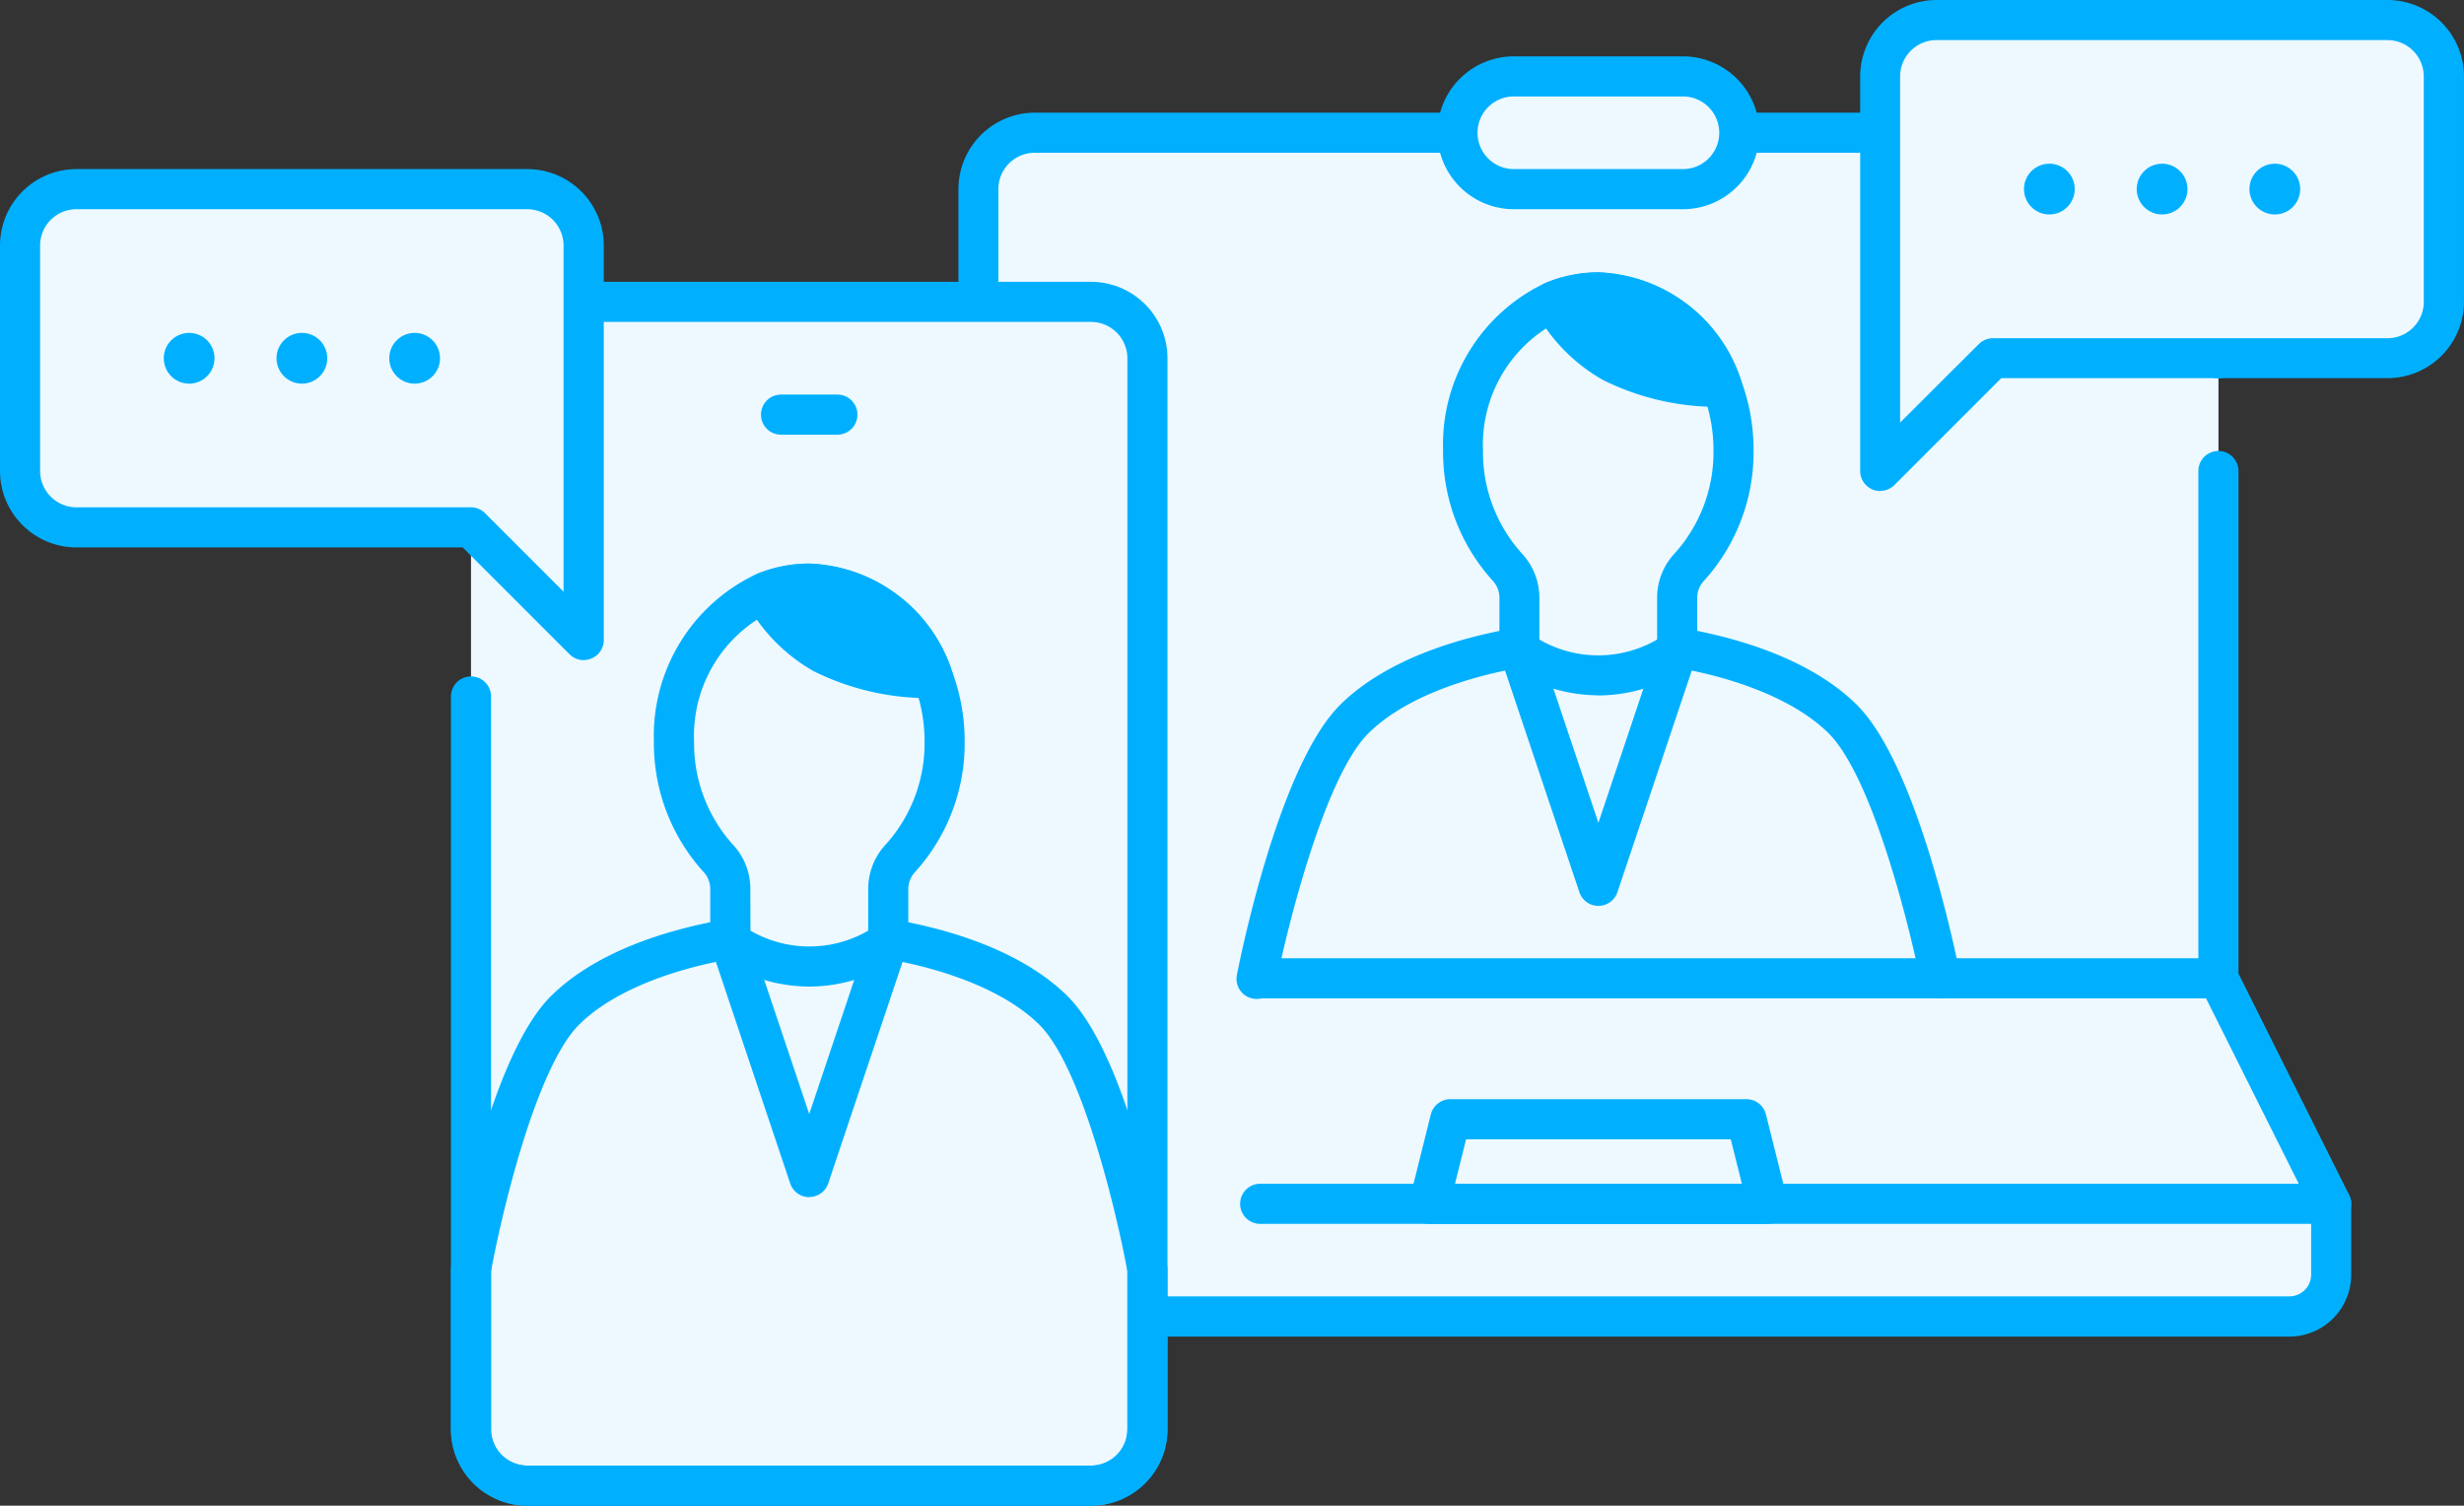 <svg xmlns="http://www.w3.org/2000/svg" xmlns:xlink="http://www.w3.org/1999/xlink" width="75.583" height="46.187" viewBox="0 0 75.583 46.187">
  <rect x="0" y="0" width="75.583" height="46.187" fill="#333333" stroke="none"/>
  <defs>
    <clipPath id="clip-path">
      <rect id="長方形_5177" data-name="長方形 5177" width="75.583" height="46.187" transform="translate(0 0)" fill="none"/>
    </clipPath>
  </defs>
  <g id="workstyle-icon03" transform="translate(0 0)">
    <g id="グループ_17687" data-name="グループ 17687" clip-path="url(#clip-path)">
      <path id="パス_33321" data-name="パス 33321" d="M68.051,30.01V5.8a1.729,1.729,0,0,0-1.729-1.729H31.739A1.729,1.729,0,0,0,30.01,5.8V30.01l-3.458,6.917V39.1a1.281,1.281,0,0,0,1.281,1.281H70.228A1.281,1.281,0,0,0,71.509,39.1V36.927l-.157-.316Z" fill="#edf9ff"/>
      <path id="パス_33322" data-name="パス 33322" d="M70.228,41H27.833a1.9,1.9,0,0,1-1.9-1.9V36.927A.608.608,0,0,1,26,36.652L29.4,29.865V5.8a2.347,2.347,0,0,1,2.344-2.344H66.322A2.347,2.347,0,0,1,68.666,5.8V10.99a.615.615,0,0,1-1.23,0V5.8a1.116,1.116,0,0,0-1.114-1.114H31.739A1.116,1.116,0,0,0,30.625,5.8V30.01a.608.608,0,0,1-.065.275l-3.393,6.787V39.1a.667.667,0,0,0,.666.666H70.228a.667.667,0,0,0,.666-.666V37.072L67.5,30.285a.608.608,0,0,1-.065-.275V14.448a.615.615,0,0,1,1.23,0V29.865l3.393,6.787a.608.608,0,0,1,.065.275V39.1a1.9,1.9,0,0,1-1.9,1.9" fill="#00b0ff"/>
      <path id="パス_33323" data-name="パス 33323" d="M43.843,36.927H54.218l-.649-2.594H44.491Z" fill="#edf9ff"/>
      <path id="パス_33324" data-name="パス 33324" d="M54.218,37.542H43.843a.616.616,0,0,1-.6-.764l.648-2.594a.616.616,0,0,1,.6-.466H53.57a.614.614,0,0,1,.6.466l.649,2.594a.616.616,0,0,1-.6.764m-9.587-1.23h8.8l-.341-1.364H44.972Z" fill="#00b0ff"/>
      <path id="パス_33325" data-name="パス 33325" d="M51.624,5.8H46.437a1.729,1.729,0,1,1,0-3.458h5.187a1.729,1.729,0,1,1,0,3.458" fill="#edf9ff"/>
      <path id="パス_33326" data-name="パス 33326" d="M51.624,6.417H46.437a2.344,2.344,0,1,1,0-4.688h5.187a2.344,2.344,0,1,1,0,4.688M46.437,2.959a1.114,1.114,0,0,0,0,2.228h5.187a1.114,1.114,0,1,0,0-2.228Z" fill="#00b0ff"/>
      <path id="パス_33327" data-name="パス 33327" d="M59.515,30.625a.615.615,0,0,1-.6-.5c-.33-1.676-1.482-6.314-2.832-7.641-1.553-1.526-4.743-2.221-7.049-2.221s-5.5.695-7.049,2.221c-1.35,1.327-2.5,5.965-2.833,7.641a.615.615,0,1,1-1.206-.238c.128-.654,1.312-6.448,3.177-8.28,2.067-2.032,5.945-2.574,7.911-2.574s5.843.542,7.911,2.574c1.865,1.832,3.048,7.626,3.177,8.28a.617.617,0,0,1-.6.734" fill="#00b0ff"/>
      <path id="パス_33328" data-name="パス 33328" d="M49.031,27.173l2.421-7.217H46.61Z" fill="#edf9ff"/>
      <path id="パス_33329" data-name="パス 33329" d="M49.031,27.788h0a.615.615,0,0,1-.583-.419l-2.421-7.218a.615.615,0,0,1,1.166-.391l1.838,5.479,1.838-5.479a.615.615,0,0,1,1.166.391l-2.421,7.218a.616.616,0,0,1-.583.419" fill="#00b0ff"/>
      <path id="パス_33330" data-name="パス 33330" d="M52.83,11.864a4.183,4.183,0,0,0-3.8-2.893,3.613,3.613,0,0,0-1.374.273,4.853,4.853,0,0,0-2.776,4.569,5.22,5.22,0,0,0,1.353,3.575,1.382,1.382,0,0,1,.376.946v1.622a4.245,4.245,0,0,0,4.842,0V18.334a1.382,1.382,0,0,1,.376-.946,5.22,5.22,0,0,0,1.353-3.575,5.516,5.516,0,0,0-.351-1.949" fill="#edf9ff"/>
      <path id="パス_33331" data-name="パス 33331" d="M49.031,21.329a4.937,4.937,0,0,1-2.765-.863.618.618,0,0,1-.271-.51V18.334a.765.765,0,0,0-.209-.525,5.871,5.871,0,0,1-1.52-4,5.479,5.479,0,0,1,3.157-5.138,4.219,4.219,0,0,1,1.608-.319A4.79,4.79,0,0,1,53.4,11.647a6.115,6.115,0,0,1,.391,2.166,5.871,5.871,0,0,1-1.52,4,.765.765,0,0,0-.209.525v1.622a.618.618,0,0,1-.271.51,4.939,4.939,0,0,1-2.765.863m-1.806-1.715a3.605,3.605,0,0,0,3.612,0v-1.28a1.99,1.99,0,0,1,.542-1.367,4.632,4.632,0,0,0,1.187-3.154,4.88,4.88,0,0,0-.312-1.732,3.575,3.575,0,0,0-3.223-2.495,3.012,3.012,0,0,0-1.141.227,4.245,4.245,0,0,0-2.394,4,4.631,4.631,0,0,0,1.186,3.154,1.991,1.991,0,0,1,.543,1.367Z" fill="#00b0ff"/>
      <path id="パス_33332" data-name="パス 33332" d="M49.457,11.111a7.417,7.417,0,0,0,3.373.752,4.183,4.183,0,0,0-3.8-2.892,3.594,3.594,0,0,0-1.374.273c-.007.019-.01.03-.01.03a4.777,4.777,0,0,0,1.81,1.837" fill="#00b0ff"/>
      <path id="パス_33333" data-name="パス 33333" d="M52.716,12.481a7.912,7.912,0,0,1-3.555-.83,5.391,5.391,0,0,1-2.063-2.1.626.626,0,0,1-.043-.44l.016-.052a.616.616,0,0,1,.353-.382,4.233,4.233,0,0,1,1.607-.319A4.788,4.788,0,0,1,53.4,11.647a.615.615,0,0,1-.553.832c-.011,0-.059,0-.136,0m-4.1-2.866a3.98,3.98,0,0,0,1.133.958,5.886,5.886,0,0,0,2.044.615,3.365,3.365,0,0,0-2.767-1.6,2.964,2.964,0,0,0-.41.029" fill="#00b0ff"/>
      <path id="パス_33334" data-name="パス 33334" d="M68.051,30.625h-29.4a.615.615,0,0,1,0-1.23h29.4a.615.615,0,0,1,0,1.23" fill="#00b0ff"/>
      <path id="パス_33335" data-name="パス 33335" d="M73.239.615H59.406a1.729,1.729,0,0,0-1.729,1.729v12.1l3.458-3.458h12.1a1.729,1.729,0,0,0,1.728-1.729V2.344A1.729,1.729,0,0,0,73.239.615" fill="#edf9ff"/>
      <path id="パス_33336" data-name="パス 33336" d="M57.676,15.063a.6.6,0,0,1-.235-.047.614.614,0,0,1-.38-.568V2.344A2.347,2.347,0,0,1,59.4,0H73.238a2.347,2.347,0,0,1,2.344,2.344V9.261A2.347,2.347,0,0,1,73.238,11.6H61.389l-3.278,3.278a.614.614,0,0,1-.435.18M59.4,1.23a1.116,1.116,0,0,0-1.114,1.114V12.963L60.7,10.555a.618.618,0,0,1,.435-.18h12.1a1.116,1.116,0,0,0,1.114-1.114V2.344A1.116,1.116,0,0,0,73.238,1.23Z" fill="#00b0ff"/>
      <path id="パス_33337" data-name="パス 33337" d="M63.642,5.8a.778.778,0,1,1-.778-.778.778.778,0,0,1,.778.778" fill="#00b0ff"/>
      <path id="パス_33338" data-name="パス 33338" d="M67.1,5.8a.778.778,0,1,1-.778-.778A.778.778,0,0,1,67.1,5.8" fill="#00b0ff"/>
      <path id="パス_33339" data-name="パス 33339" d="M70.558,5.8a.778.778,0,1,1-.778-.778.778.778,0,0,1,.778.778" fill="#00b0ff"/>
      <path id="パス_33340" data-name="パス 33340" d="M33.468,9.261H16.177a1.729,1.729,0,0,0-1.729,1.729V43.844a1.729,1.729,0,0,0,1.729,1.729H33.468A1.729,1.729,0,0,0,35.2,43.844V10.99a1.729,1.729,0,0,0-1.729-1.729" fill="#edf9ff"/>
      <path id="パス_33341" data-name="パス 33341" d="M33.468,46.187H16.177a2.347,2.347,0,0,1-2.344-2.344V21.364a.615.615,0,0,1,1.23,0V43.843a1.115,1.115,0,0,0,1.114,1.114H33.468a1.116,1.116,0,0,0,1.114-1.114V10.989a1.116,1.116,0,0,0-1.114-1.114H16.177a1.115,1.115,0,0,0-1.114,1.114v5.188a.615.615,0,0,1-1.23,0V10.989a2.347,2.347,0,0,1,2.344-2.344H33.468a2.347,2.347,0,0,1,2.344,2.344V43.843a2.347,2.347,0,0,1-2.344,2.344" fill="#00b0ff"/>
      <path id="パス_33342" data-name="パス 33342" d="M2.344,5.8H16.177a1.729,1.729,0,0,1,1.729,1.729v12.1l-3.458-3.458H2.344A1.729,1.729,0,0,1,.615,14.448V7.531A1.729,1.729,0,0,1,2.344,5.8" fill="#edf9ff"/>
      <path id="パス_33343" data-name="パス 33343" d="M17.906,20.25a.614.614,0,0,1-.435-.18l-3.278-3.278H2.344A2.347,2.347,0,0,1,0,14.448V7.531A2.347,2.347,0,0,1,2.344,5.187H16.177a2.347,2.347,0,0,1,2.344,2.344v12.1a.614.614,0,0,1-.38.568.6.6,0,0,1-.235.047M2.344,6.417A1.116,1.116,0,0,0,1.23,7.531v6.917a1.116,1.116,0,0,0,1.114,1.114h12.1a.618.618,0,0,1,.435.18l2.408,2.408V7.531a1.116,1.116,0,0,0-1.114-1.114Z" fill="#00b0ff"/>
      <path id="パス_33344" data-name="パス 33344" d="M11.941,10.99a.778.778,0,1,0,.778-.778.778.778,0,0,0-.778.778" fill="#00b0ff"/>
      <path id="パス_33345" data-name="パス 33345" d="M8.483,10.99a.778.778,0,1,0,.777-.778.777.777,0,0,0-.777.778" fill="#00b0ff"/>
      <path id="パス_33346" data-name="パス 33346" d="M5.024,10.99a.778.778,0,1,0,.778-.778.778.778,0,0,0-.778.778" fill="#00b0ff"/>
      <path id="パス_33347" data-name="パス 33347" d="M33.468,46.187H16.177a2.347,2.347,0,0,1-2.344-2.344v-4.9a.574.574,0,0,1,.01-.109c.117-.655,1.2-6.454,3.069-8.29,2.067-2.032,5.945-2.574,7.911-2.574s5.843.542,7.911,2.574c1.869,1.836,2.952,7.635,3.069,8.29a.67.67,0,0,1,.01.109v4.9a2.347,2.347,0,0,1-2.345,2.344M15.063,39v4.843a1.115,1.115,0,0,0,1.114,1.114H33.468a1.115,1.115,0,0,0,1.115-1.114V39c-.313-1.717-1.379-6.267-2.711-7.577C30.319,29.9,27.129,29.2,24.823,29.2s-5.5.695-7.049,2.221c-1.333,1.31-2.4,5.86-2.711,7.577" fill="#00b0ff"/>
      <path id="パス_33348" data-name="パス 33348" d="M24.823,36.108l2.421-7.217H22.4Z" fill="#edf9ff"/>
      <path id="パス_33349" data-name="パス 33349" d="M24.823,36.723a.616.616,0,0,1-.583-.419l-2.421-7.218a.615.615,0,0,1,1.166-.391l1.838,5.479,1.838-5.479a.615.615,0,0,1,1.166.391L25.406,36.3a.616.616,0,0,1-.583.419" fill="#00b0ff"/>
      <path id="パス_33350" data-name="パス 33350" d="M28.622,20.8a4.183,4.183,0,0,0-3.8-2.893,3.613,3.613,0,0,0-1.374.273,4.853,4.853,0,0,0-2.776,4.569,5.22,5.22,0,0,0,1.353,3.575,1.382,1.382,0,0,1,.376.946V28.89a4.245,4.245,0,0,0,4.842,0V27.268a1.382,1.382,0,0,1,.376-.946,5.22,5.22,0,0,0,1.353-3.575,5.516,5.516,0,0,0-.351-1.949" fill="#edf9ff"/>
      <path id="パス_33351" data-name="パス 33351" d="M24.823,30.263a4.937,4.937,0,0,1-2.765-.863.615.615,0,0,1-.271-.51V27.268a.765.765,0,0,0-.209-.525,5.871,5.871,0,0,1-1.52-4,5.478,5.478,0,0,1,3.158-5.138,4.229,4.229,0,0,1,1.607-.319A4.79,4.79,0,0,1,29.2,20.581a6.115,6.115,0,0,1,.391,2.166,5.871,5.871,0,0,1-1.52,4,.765.765,0,0,0-.209.525V28.89a.618.618,0,0,1-.271.51,4.939,4.939,0,0,1-2.765.863m-1.806-1.715a3.605,3.605,0,0,0,3.612,0v-1.28a1.99,1.99,0,0,1,.542-1.367,4.632,4.632,0,0,0,1.187-3.154,4.88,4.88,0,0,0-.312-1.732,3.575,3.575,0,0,0-3.223-2.495,3.012,3.012,0,0,0-1.141.227,4.245,4.245,0,0,0-2.394,4A4.631,4.631,0,0,0,22.474,25.9a1.991,1.991,0,0,1,.543,1.367Z" fill="#00b0ff"/>
      <path id="パス_33352" data-name="パス 33352" d="M25.249,20.046a7.417,7.417,0,0,0,3.373.752,4.183,4.183,0,0,0-3.8-2.892,3.594,3.594,0,0,0-1.374.273l-.01.03a4.777,4.777,0,0,0,1.81,1.837" fill="#00b0ff"/>
      <path id="パス_33353" data-name="パス 33353" d="M28.508,21.415a7.912,7.912,0,0,1-3.555-.83,5.391,5.391,0,0,1-2.063-2.1.626.626,0,0,1-.043-.44l.016-.052a.616.616,0,0,1,.353-.382,4.233,4.233,0,0,1,1.607-.319A4.788,4.788,0,0,1,29.2,20.581a.615.615,0,0,1-.553.832c-.011,0-.059,0-.136,0m-4.095-2.866a3.98,3.98,0,0,0,1.133.958,5.886,5.886,0,0,0,2.044.615,3.365,3.365,0,0,0-2.767-1.6,2.964,2.964,0,0,0-.41.029" fill="#00b0ff"/>
      <path id="パス_33354" data-name="パス 33354" d="M25.687,13.334H23.958a.615.615,0,1,1,0-1.23h1.729a.615.615,0,1,1,0,1.23" fill="#00b0ff"/>
      <path id="パス_33355" data-name="パス 33355" d="M71.509,37.542H38.656a.615.615,0,0,1,0-1.23H71.509a.615.615,0,0,1,0,1.23" fill="#00b0ff"/>
    </g>
  </g>
</svg>
